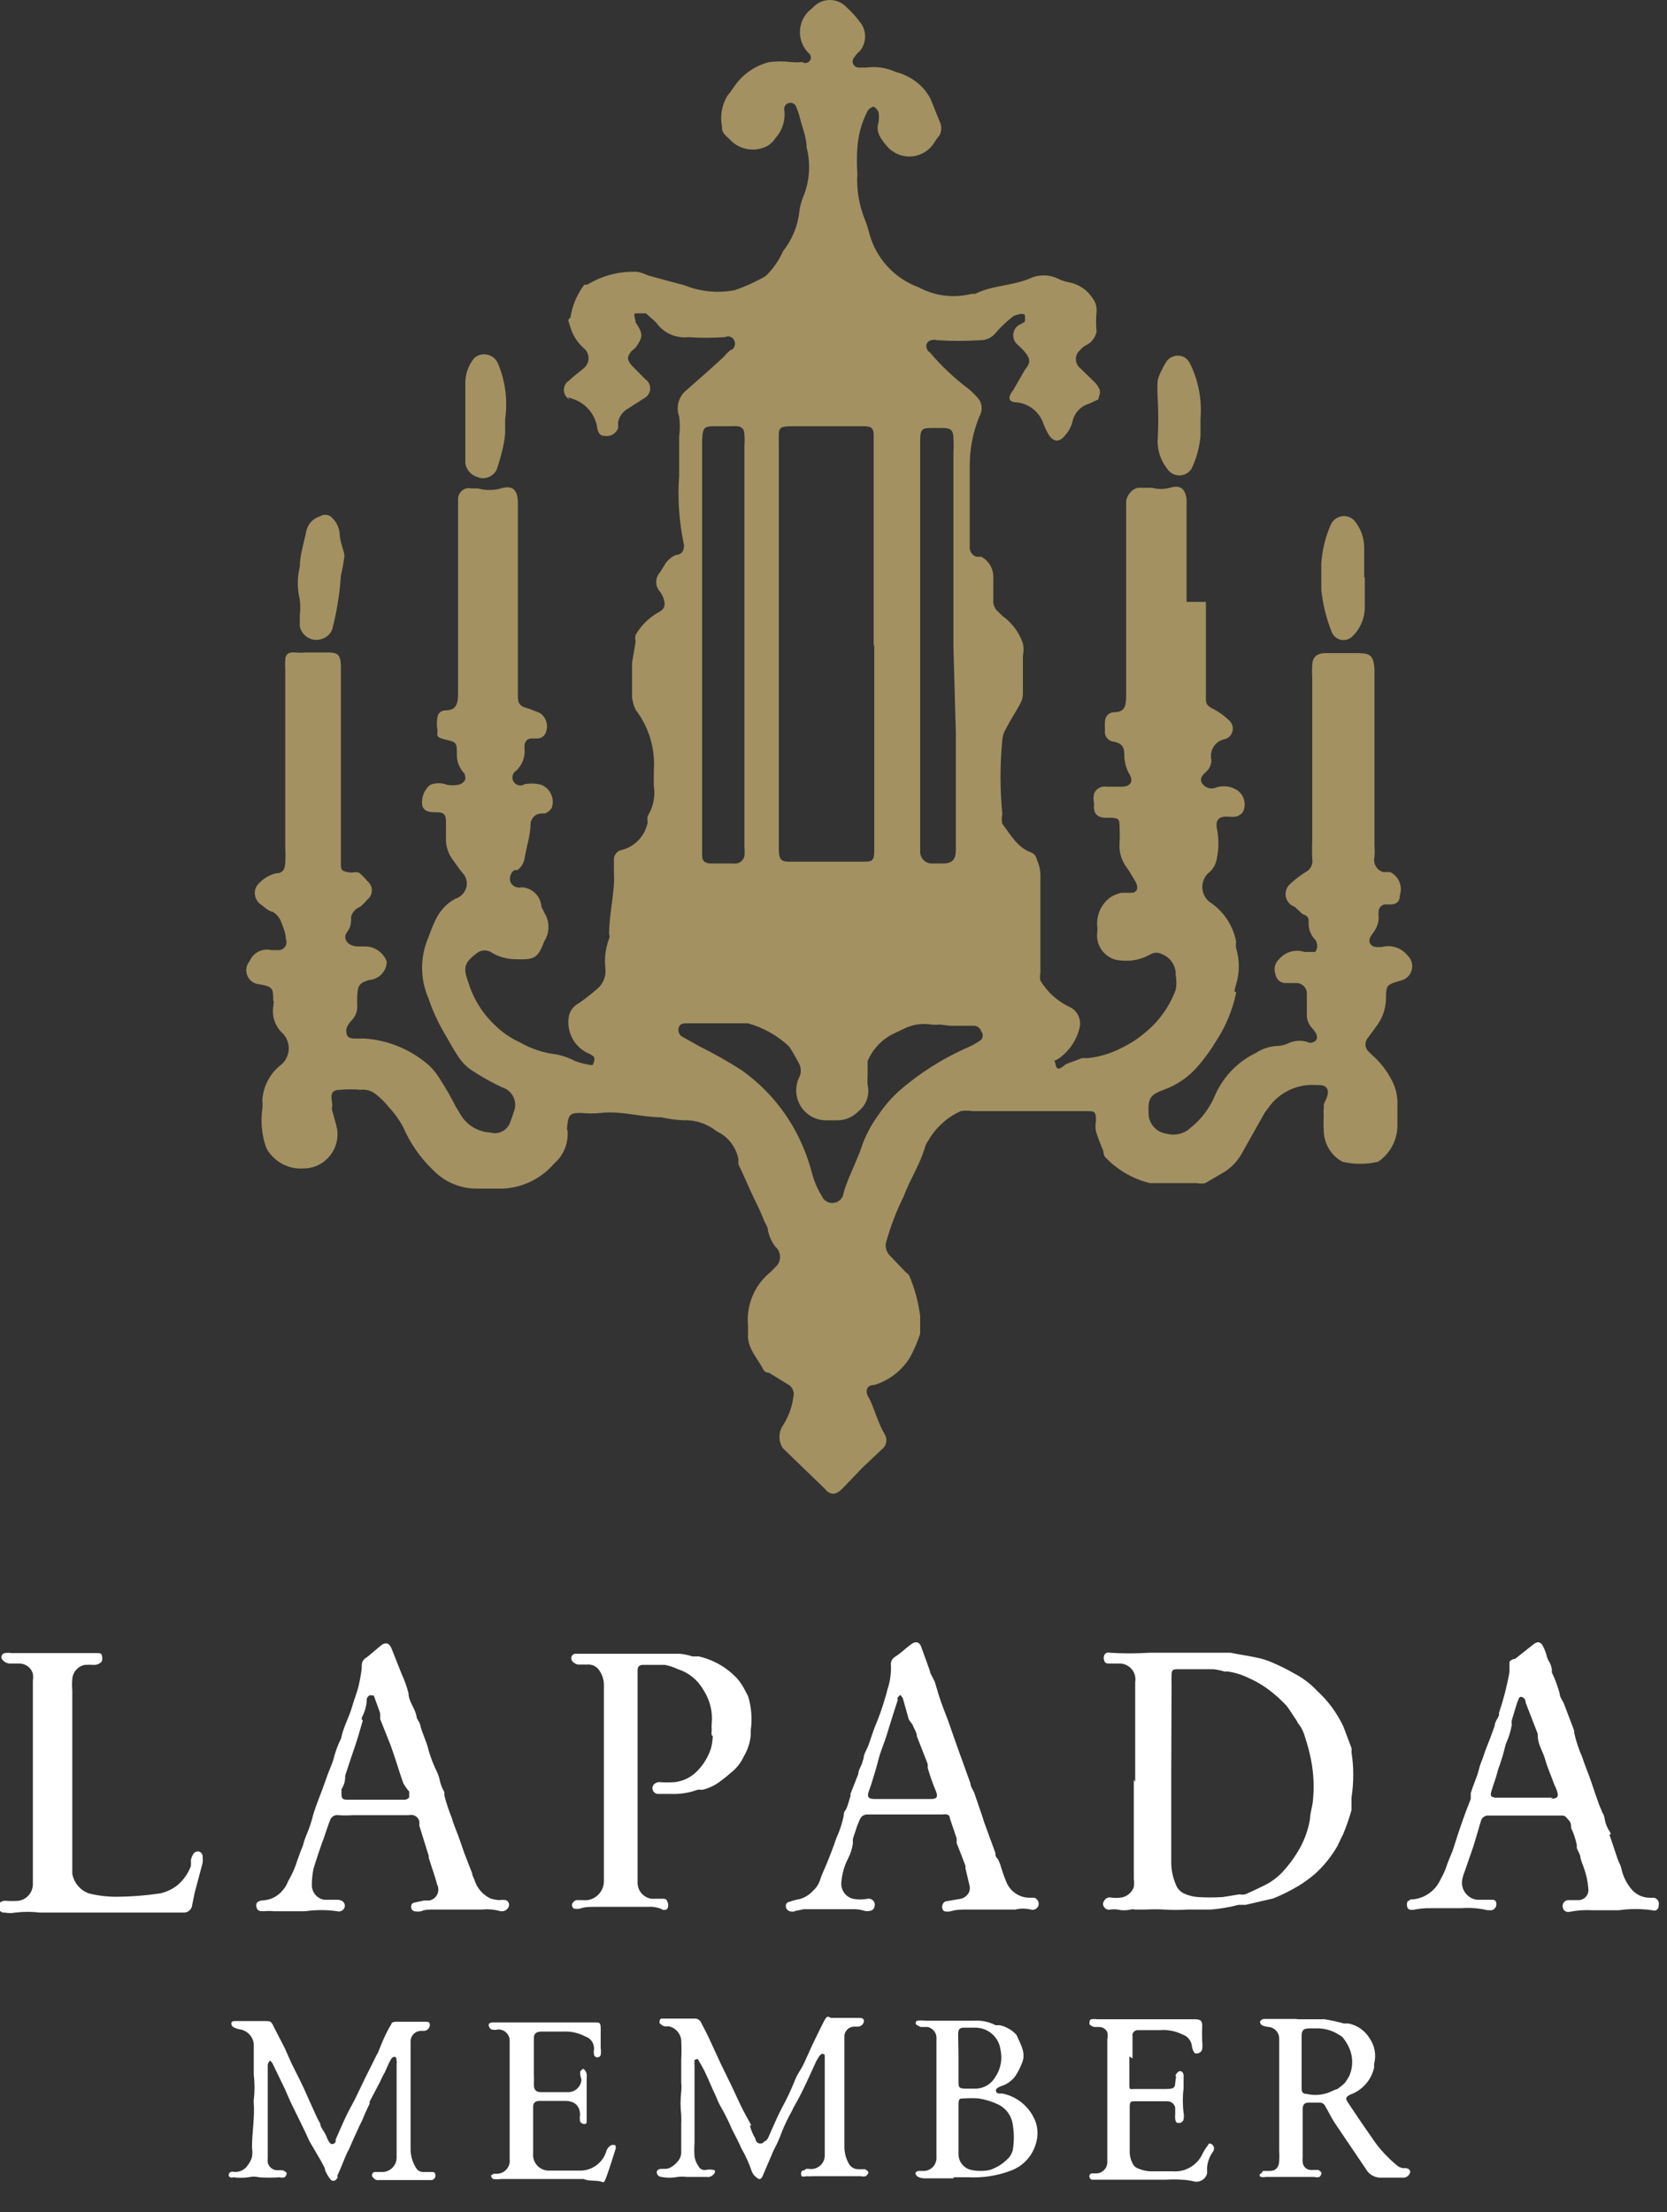 <?xml version="1.0" encoding="UTF-8" standalone="no"?><!DOCTYPE svg PUBLIC "-//W3C//DTD SVG 1.1//EN" "http://www.w3.org/Graphics/SVG/1.1/DTD/svg11.dtd"><svg width="100%" height="100%" viewBox="0 0 49 65" version="1.1" xmlns="http://www.w3.org/2000/svg" xmlns:xlink="http://www.w3.org/1999/xlink" xml:space="preserve" xmlns:serif="http://www.serif.com/" style="fill-rule:evenodd;clip-rule:evenodd;stroke-linejoin:round;stroke-miterlimit:2;"><rect x="0" y="0" width="49" height="65" fill="#333333" stroke="none"/><g><path d="M35.447,17.684l0,2.813c0,0.162 0,0.233 0.231,0.341c0.162,0.087 0.311,0.195 0.444,0.323c0.073,0.061 0.116,0.152 0.116,0.248c-0,0.14 -0.091,0.264 -0.223,0.307c-0.241,0.038 -0.421,0.249 -0.421,0.496c0,0.038 0.004,0.076 0.013,0.113c0.003,0.129 -0.048,0.253 -0.142,0.341c-0.094,0.087 -0.231,0.197 -0.124,0.358c0.096,0.137 0.278,0.183 0.426,0.108c0.204,-0.061 0.425,-0.028 0.604,0.089c0.206,0.143 0.275,0.422 0.159,0.646c-0.05,0.061 -0.118,0.105 -0.195,0.125c-0.094,0.01 -0.19,0.01 -0.284,0c-0.231,0 -0.32,0.108 -0.284,0.341c0.063,0.295 0.063,0.6 -0,0.896c-0.024,0.152 -0.099,0.291 -0.213,0.394c-0.135,0.105 -0.213,0.267 -0.213,0.439c-0,0.171 0.078,0.334 0.213,0.439c0.406,0.264 0.689,0.685 0.781,1.165c-0.01,0.065 -0.01,0.132 0,0.197c0.105,0.344 0.105,0.713 0,1.057c-0.105,0.345 0,0.162 0,0.251c-0.105,0.505 -0.304,0.985 -0.586,1.416c-0.157,0.259 -0.335,0.505 -0.533,0.735c-0.27,0.318 -0.619,0.56 -1.012,0.699c-0.39,0.143 -0.461,0.25 -0.444,0.681c-0.002,0.308 0.229,0.573 0.533,0.609c0.251,0.07 0.521,0.001 0.71,-0.179c0.287,-0.232 0.517,-0.526 0.675,-0.861c0.229,-0.581 0.666,-1.055 1.225,-1.326c0.205,-0.138 0.446,-0.213 0.693,-0.215c0.105,-0.01 0.207,-0.041 0.302,-0.089c0.193,-0.082 0.41,-0.082 0.603,-0c0.16,-0 0.249,-0.108 0.196,-0.251c-0.042,-0.08 -0.096,-0.153 -0.16,-0.215c-0.089,-0.111 -0.133,-0.252 -0.124,-0.395l-0,-0.573c-0,-0.006 0,-0.012 0,-0.018c0,-0.167 -0.136,-0.305 -0.302,-0.305l-0.338,0c-0.146,-0.007 -0.267,-0.121 -0.284,-0.268c-0.055,-0.152 -0.013,-0.323 0.107,-0.431c0.181,-0.218 0.477,-0.303 0.746,-0.215l0.319,0c0.077,-0.106 0.077,-0.251 0,-0.358c-0.132,-0.132 -0.203,-0.314 -0.195,-0.502c-0,-0.125 -0,-0.197 -0.178,-0.251l-0.231,-0.215c-0.16,-0.053 -0.269,-0.204 -0.269,-0.374c0,-0.119 0.054,-0.232 0.145,-0.307c0.137,-0.127 0.286,-0.241 0.444,-0.34c0.146,-0.071 0.227,-0.234 0.195,-0.394c-0.008,-0.174 -0.008,-0.347 0,-0.52l0,-4.821c-0.008,-0.107 -0.008,-0.215 0,-0.322c0,-0.269 0.142,-0.377 0.409,-0.377l0.817,0c0.426,0 0.586,0 0.603,0.502l0,5.161c0.009,0.108 0.009,0.215 0,0.323c-0.046,0.191 0.063,0.388 0.249,0.448l0.213,-0c0.251,0.121 0.374,0.415 0.284,0.681c0,0.233 -0.142,0.287 -0.391,0.269c-0.111,-0.011 -0.212,0.068 -0.23,0.179c-0.009,0.065 -0.009,0.132 -0,0.197c-0.002,0.155 -0.051,0.305 -0.142,0.43l-0.089,0.126c-0.107,0.179 -0,0.322 0.195,0.322l0.124,0c0.281,-0.078 0.583,0.021 0.764,0.251c0.085,0.081 0.133,0.194 0.133,0.312c0,0.206 -0.146,0.384 -0.346,0.423c-0.409,0.125 -0.426,0.125 -0.426,0.555c-0.01,0.287 -0.11,0.563 -0.284,0.789l-0.249,0.34c-0.093,0.108 -0.093,0.269 -0,0.377l0.106,0.107c0.25,0.215 0.455,0.476 0.604,0.771c0.105,0.198 0.16,0.42 0.16,0.645l0,0.699c-0.011,0.419 -0.223,0.807 -0.568,1.039c-0.345,0.081 -0.703,0.081 -1.048,0c-0.339,-0.184 -0.551,-0.543 -0.55,-0.932c-0.009,-0.143 -0.009,-0.287 -0,-0.43c-0.008,-0.065 -0.008,-0.131 -0,-0.197c0.007,-0.065 -0,-0.089 -0,-0.125c-0,-0.036 0.177,-0.287 0.106,-0.448c-0.071,-0.162 -0.266,-0.108 -0.408,-0.126c-0.529,-0.012 -1.029,0.244 -1.332,0.681l-0.106,0.144l-0.675,1.2c-0.124,0.221 -0.301,0.406 -0.515,0.538l-0.551,0.322c-0.082,0.017 -0.166,0.017 -0.248,0l-1.385,0c-0.511,-0.126 -0.974,-0.4 -1.332,-0.788c-0.018,-0.052 -0.03,-0.106 -0.035,-0.161c-0.082,-0.187 -0.153,-0.379 -0.214,-0.574c-0.018,-0.101 -0.018,-0.204 0,-0.304c0,-0.198 0,-0.287 -0.195,-0.287l-3.427,-0c-0.118,-0.019 -0.237,-0.019 -0.355,-0c-0.404,0.182 -0.74,0.49 -0.959,0.878c-0.04,0.054 -0.07,0.114 -0.089,0.179c-0.142,0.502 -0.444,0.95 -0.621,1.434c-0.222,0.447 -0.4,0.915 -0.533,1.398c-0.017,0.141 0.036,0.282 0.142,0.376l0.462,0.484c0.038,0.02 0.069,0.051 0.089,0.089c0.16,0.378 0.267,0.776 0.319,1.183l0,0.52c-0.079,0.242 -0.18,0.476 -0.302,0.699c-0.241,0.387 -0.613,0.674 -1.047,0.806c-0.231,0 -0.284,0.179 -0.16,0.377c0.124,0.197 0.266,0.752 0.479,1.093c0.075,0.149 0.029,0.333 -0.106,0.43l-0.551,0.52l-0.603,0.627c-0.178,0.179 -0.338,0.215 -0.515,-0l-1.225,-1.183c-0.143,-0.204 -0.143,-0.477 -0,-0.681c0.159,-0.249 0.262,-0.53 0.301,-0.824c0.043,-0.148 -0.024,-0.306 -0.159,-0.377l-0.551,-0.34c0,-0 -0.142,-0 -0.177,-0.108c-0.178,-0.34 -0.48,-0.627 -0.444,-1.057l-0,-0.215c-0.06,-0.604 0.188,-1.198 0.657,-1.577l0.142,-0.143c0.09,-0.075 0.142,-0.187 0.142,-0.305c0,-0.118 -0.052,-0.23 -0.142,-0.305c-0.103,-0.138 -0.176,-0.297 -0.213,-0.466c-0,-0.125 -0.089,-0.215 -0.125,-0.322c-0.035,-0.108 -0.195,-0.448 -0.302,-0.663c-0.106,-0.215 -0.284,-0.646 -0.443,-0.968l-0,-0.161c-0.075,-0.356 -0.312,-0.656 -0.64,-0.807c-0.276,-0.222 -0.623,-0.337 -0.976,-0.322c-0.221,-0.011 -0.441,-0.041 -0.657,-0.09c-0.604,-0 -1.172,-0.197 -1.776,-0.125c-0.189,0.017 -0.379,0.017 -0.568,-0c-0.267,-0 -0.373,-0 -0.409,0.34c-0.035,0.341 0,0.09 0,0.125c0.05,0.385 -0.097,0.771 -0.39,1.022c-0.381,0.444 -0.928,0.71 -1.51,0.735l-0.763,-0c-0.481,0.003 -0.942,-0.192 -1.279,-0.538c-0.377,-0.36 -0.679,-0.792 -0.887,-1.272c-0.116,-0.215 -0.259,-0.414 -0.427,-0.592c-0.098,-0.126 -0.212,-0.24 -0.337,-0.34c-0.134,-0.125 -0.316,-0.184 -0.497,-0.161c-0.195,-0.018 -0.391,-0.018 -0.586,-0c-0.231,-0 -0.284,0.107 -0.249,0.322c0.036,0.215 0,0.144 0,0.215c0,0.072 0.125,0.43 0.16,0.645c0.005,0.042 0.008,0.084 0.008,0.126c-0,0.55 -0.449,1.003 -0.994,1.003c-0.003,0 -0.006,0 -0.008,0c-0.375,0.026 -0.74,-0.134 -0.977,-0.43c-0.051,-0.058 -0.093,-0.125 -0.124,-0.197c-0.124,-0.362 -0.16,-0.749 -0.107,-1.129c0.009,-0.077 0.009,-0.155 0,-0.233c0.02,-0.417 0.222,-0.804 0.551,-1.057c0.143,-0.119 0.226,-0.297 0.226,-0.484c-0,-0.187 -0.083,-0.365 -0.226,-0.484c-0.185,-0.196 -0.27,-0.467 -0.231,-0.735c0.039,-0.267 -0,-0.125 -0,-0.179c-0,-0.358 -0,-0.412 -0.408,-0.484c-0.215,-0.013 -0.384,-0.194 -0.384,-0.411c-0,-0.099 0.035,-0.195 0.099,-0.27c0.106,-0.25 0.378,-0.388 0.64,-0.322l0.213,-0c0.126,-0 0.231,-0.105 0.231,-0.233c-0,-0.031 -0.006,-0.062 -0.018,-0.09c-0,-0.179 -0.089,-0.376 -0.16,-0.555c-0.052,-0.104 -0.132,-0.191 -0.231,-0.251c-0.106,-0 -0.248,-0.144 -0.373,-0.233c-0.124,-0.09 -0.266,-0.395 0,-0.628c0.132,-0.133 0.298,-0.226 0.48,-0.268c0.195,-0 0.266,-0.126 0.266,-0.341c0.009,-0.119 0.009,-0.239 0,-0.358l0,-5.305c-0.009,-0.083 -0.009,-0.167 0,-0.251c0,-0.197 0.107,-0.251 0.302,-0.233c0.1,0.01 0.201,0.01 0.302,0l0.586,0c0.284,0 0.426,0 0.444,0.359l-0,5.806c-0,0.233 -0,0.269 0.319,0.305c0.07,-0.018 0.143,-0.018 0.213,-0c0.092,0.074 0.175,0.158 0.249,0.251c0.082,0.064 0.13,0.163 0.13,0.268c0,0.105 -0.048,0.205 -0.13,0.269c-0.064,0.078 -0.136,0.15 -0.213,0.215c-0.129,0.047 -0.229,0.154 -0.266,0.287c-0,0.161 -0,0.305 -0.125,0.466c-0.124,0.161 0,0.412 0.338,0.412l0.23,0c0.272,0.013 0.511,0.19 0.604,0.448c-0.002,0.102 -0.033,0.202 -0.089,0.287c-0.096,0.145 -0.253,0.237 -0.426,0.251c-0.302,0.089 -0.337,0.161 -0.355,0.484l0,0.233c0.018,0.163 -0.033,0.326 -0.142,0.448c-0.079,0.074 -0.139,0.166 -0.178,0.268c0,0.162 0,0.269 0.214,0.287l0.337,0c0.695,0.051 1.356,0.328 1.882,0.789c0.132,0.127 0.245,0.272 0.338,0.43c0.177,0.269 0.319,0.537 0.461,0.806l0.142,0.233c0.186,0.298 0.505,0.486 0.853,0.502c0.045,0.014 0.092,0.021 0.139,0.021c0.218,0 0.409,-0.149 0.464,-0.361c0.035,-0.082 0.065,-0.166 0.089,-0.251c0.03,-0.069 0.046,-0.144 0.046,-0.219c0,-0.238 -0.157,-0.449 -0.383,-0.516c-0.302,-0.14 -0.592,-0.302 -0.87,-0.484c-0.172,-0.11 -0.317,-0.257 -0.427,-0.43c-0.159,-0.233 -0.284,-0.484 -0.426,-0.717c-0.179,-0.313 -0.328,-0.643 -0.444,-0.986c-0.249,-0.57 -0.249,-1.221 0,-1.792c0.061,-0.177 0.132,-0.351 0.213,-0.519c0.121,-0.259 0.32,-0.473 0.569,-0.61c0.168,-0.048 0.298,-0.186 0.337,-0.358c0.031,-0.15 -0.016,-0.305 -0.124,-0.412c-0.107,-0.126 -0.196,-0.269 -0.302,-0.412c-0.111,-0.158 -0.173,-0.345 -0.178,-0.538l0,-0.574c0,-0.197 -0.088,-0.25 -0.266,-0.25c-0.178,-0 -0.355,-0 -0.426,-0.18c-0.045,-0.235 0.044,-0.478 0.231,-0.627c0.16,-0.062 0.337,-0.062 0.497,0c0.106,0.018 0.214,0.018 0.319,0c0.08,-0.012 0.151,-0.057 0.196,-0.125c0.044,-0.068 -0,-0.162 -0,-0.197c-0.156,-0.156 -0.24,-0.371 -0.231,-0.592c-0,-0.304 -0,-0.34 -0.32,-0.412c-0.319,-0.072 -0.248,-0.125 -0.248,-0.269c-0.026,-0.136 -0.026,-0.276 -0,-0.412c0.023,-0.101 0.11,-0.174 0.213,-0.179c0.319,-0 0.39,-0.162 0.39,-0.484l0,-5.699c-0,-0.009 -0.001,-0.017 -0.001,-0.026c0,-0.177 0.145,-0.323 0.32,-0.323c0.024,0 0.048,0.003 0.072,0.009l0.195,-0c0.221,0.062 0.455,0.062 0.675,-0c0.302,-0.09 0.48,-0 0.497,0.376l0,5.663c0,0.233 0,0.358 0.32,0.43l0.32,0.125c0.178,0.113 0.259,0.336 0.195,0.538c-0.024,0.12 -0.127,0.209 -0.249,0.215l-0.177,0c-0.16,0 -0.231,0.126 -0.213,0.287c0.028,0.248 -0.064,0.496 -0.249,0.663c-0.067,0.043 -0.107,0.117 -0.107,0.197c-0,0.128 0.104,0.234 0.231,0.234c0.044,-0 0.088,-0.013 0.125,-0.037c0.165,-0.032 0.335,-0.025 0.497,0.018c0.264,0.108 0.398,0.411 0.302,0.681c-0.048,0.073 -0.116,0.129 -0.196,0.161l-0.106,0c-0.169,0 -0.31,0.135 -0.32,0.305c0,0.341 -0.124,0.681 -0.177,1.022c-0.025,0.137 -0.101,0.259 -0.213,0.34c-0.03,-0.006 -0.06,-0.006 -0.089,0c-0.112,0.081 -0.156,0.229 -0.107,0.358c0.061,0.116 0.194,0.176 0.32,0.144c0.311,0.009 0.568,0.259 0.586,0.573l0.089,0.18c0.157,0.251 0.157,0.573 -0,0.824c-0.196,0.502 -0.284,0.555 -0.817,0.537c-0.248,0.003 -0.493,-0.059 -0.71,-0.179c-0.135,-0.107 -0.327,-0.107 -0.462,0c-0.373,0.287 -0.408,0.412 -0.249,0.86c0.148,0.48 0.417,0.913 0.782,1.255c0.211,0.209 0.458,0.379 0.728,0.502c0.332,0.193 0.701,0.315 1.083,0.358c0.192,0.039 0.377,0.105 0.55,0.197c0.133,0.047 0.27,0.083 0.409,0.108c0.138,0.025 0.106,-0 0.142,-0.09c0.015,-0.046 0.015,-0.097 -0,-0.143c-0.053,-0.046 -0.113,-0.083 -0.178,-0.108c-0.393,-0.183 -0.624,-0.606 -0.568,-1.039c0.022,-0.185 0.136,-0.347 0.302,-0.43c0.191,-0.134 0.375,-0.277 0.55,-0.43c0.164,-0.143 0.25,-0.357 0.231,-0.574c-0.036,-0.303 0,-0.61 0.107,-0.896c0.019,-0.039 0.019,-0.086 -0,-0.125c-0,-0.627 0.177,-1.255 0.142,-1.792l-0,-0.43c0.011,-0.121 0.097,-0.222 0.213,-0.251c0.399,-0.093 0.707,-0.418 0.781,-0.825c-0.016,-0.058 -0.016,-0.12 0,-0.179c0.166,-0.267 0.229,-0.585 0.178,-0.896l-0,-0.43c0.049,-0.643 -0.141,-1.282 -0.533,-1.792c-0.054,-0.113 -0.09,-0.234 -0.107,-0.359l0,-1.021l0.107,-0.627c-0.017,-0.065 -0.017,-0.133 -0,-0.197c0.162,-0.279 0.395,-0.508 0.675,-0.663c0.177,-0.09 0.213,-0.216 0.142,-0.413c-0.025,-0.071 -0.061,-0.137 -0.107,-0.197c-0.141,-0.156 -0.141,-0.399 0,-0.555l0.124,-0.197c0.077,-0.147 0.203,-0.261 0.356,-0.323c0.195,-0 0.266,-0.197 0.213,-0.376c-0.13,-0.643 -0.172,-1.3 -0.125,-1.954l0,-1.147c0.027,-0.196 0.027,-0.395 0,-0.591c-0.101,-0.276 -0.015,-0.588 0.213,-0.771l0.551,-0.484l0.515,-0.465c0.072,-0.083 0.149,-0.16 0.231,-0.233c0.088,-0 0.177,-0.162 0.106,-0.287c-0.032,-0.068 -0.101,-0.112 -0.176,-0.112c-0.031,-0 -0.062,0.008 -0.09,0.022c-0.361,0.026 -0.723,0.026 -1.083,0c-0.337,0.038 -0.67,-0.097 -0.888,-0.358c-0.056,-0.075 -0.122,-0.141 -0.195,-0.197l-0.16,-0.144l-0.302,0c-0.089,0 -0,0.18 -0,0.269c0.231,0.341 0.213,0.43 -0,0.735l-0.124,0.107c-0.142,0.18 -0.125,0.251 -0,0.413l0.408,0.412c0.089,0.059 0.143,0.161 0.143,0.269c-0,0.108 -0.054,0.209 -0.143,0.268l-0.533,0.341c-0.137,0.082 -0.234,0.219 -0.266,0.376l-0,0.179c-0.057,0.162 -0.223,0.261 -0.391,0.233c-0.177,0 -0.213,-0.143 -0.231,-0.286c-0.072,-0.364 -0.328,-0.664 -0.674,-0.789c-0.346,-0.125 -0.089,0 -0.142,0c-0.098,-0.058 -0.157,-0.164 -0.157,-0.278c-0,-0.114 0.059,-0.219 0.157,-0.277c0.124,-0.126 0.284,-0.233 0.426,-0.359c0.09,-0.071 0.142,-0.18 0.142,-0.296c0,-0.115 -0.052,-0.224 -0.142,-0.295c-0.184,-0.163 -0.319,-0.374 -0.391,-0.61c-0.071,-0.235 -0.089,-0.215 0,-0.286c0.053,-0.352 0.194,-0.685 0.409,-0.968l0.088,0c0.448,-0.275 0.969,-0.406 1.492,-0.376c0.103,0.027 0.204,0.063 0.302,0.107l0.657,0.179l0.408,0.108c0.468,0.189 0.979,0.239 1.474,0.143c0.314,-0.108 0.617,-0.246 0.906,-0.412c0.218,-0.208 0.393,-0.458 0.515,-0.735c0.266,-0.334 0.432,-0.738 0.479,-1.164c0.016,-0.142 0.052,-0.281 0.107,-0.413c0.194,-0.464 0.232,-0.981 0.106,-1.469c0,-0.287 -0.124,-0.574 -0.195,-0.86c-0.028,-0.11 -0.063,-0.218 -0.107,-0.323c-0.026,-0.092 -0.121,-0.148 -0.213,-0.125c-0.091,0.018 -0.153,0.104 -0.142,0.197c0.011,0.092 0,-0 0,-0c0.042,0.307 -0.056,0.617 -0.266,0.842c-0.068,0.111 -0.167,0.198 -0.284,0.251c-0.334,0.149 -0.725,0.086 -0.995,-0.161c-0.106,-0.126 -0.302,-0.215 -0.284,-0.43c-0.064,-0.314 -0.007,-0.642 0.16,-0.914c0.124,-0.144 0.213,-0.305 0.337,-0.448c0.237,-0.265 0.546,-0.452 0.888,-0.538c0.212,-0.027 0.427,-0.027 0.639,-0c0.113,0.009 0.225,0.009 0.338,-0c0.026,0.018 0.057,0.027 0.089,0.027c0.087,0 0.16,-0.073 0.16,-0.162c-0,-0.053 -0.027,-0.104 -0.072,-0.134c-0.16,-0.161 -0.25,-0.381 -0.25,-0.609c-0,-0.229 0.09,-0.448 0.25,-0.61l0.142,-0.125c0.128,-0.135 0.304,-0.211 0.489,-0.211c0.184,-0 0.361,0.076 0.488,0.211c0.144,0.13 0.275,0.274 0.391,0.43c0.208,0.247 0.208,0.614 -0,0.86c-0.063,0.051 -0.117,0.112 -0.16,0.18c-0.033,0.033 -0.051,0.078 -0.051,0.125c0,0.097 0.079,0.178 0.175,0.179l0.231,0c0.29,-0.04 0.586,0.003 0.852,0.126c0.322,0.08 0.612,0.254 0.835,0.501c0.075,0.089 0.14,0.185 0.195,0.287l0.267,0.663c0.069,0.129 0.069,0.284 -0,0.412c-0.054,0.062 -0.101,0.128 -0.143,0.198c-0.157,0.264 -0.44,0.427 -0.746,0.427c-0.252,-0 -0.491,-0.111 -0.656,-0.302c-0.178,-0.215 -0.338,-0.412 -0.249,-0.699c0.018,-0.101 0.018,-0.204 0,-0.305c-0.028,-0.068 -0.078,-0.125 -0.142,-0.161c-0.072,0.018 -0.136,0.063 -0.178,0.126c-0.172,0.333 -0.274,0.699 -0.301,1.075c-0.018,0.256 -0.018,0.514 -0,0.77c-0.028,0.453 0.045,0.906 0.213,1.327c0.049,0.122 0.091,0.248 0.124,0.376c0.185,0.754 0.732,1.367 1.456,1.631c0.478,0.261 1.036,0.331 1.563,0.197l0.106,-0c0.497,-0.251 1.083,-0.233 1.598,-0.448c0.264,-0.126 0.571,-0.126 0.835,-0c0.1,0.051 0.208,0.088 0.319,0.107c0.294,0.054 0.552,0.23 0.711,0.484c0.079,0.108 0.117,0.242 0.106,0.377c-0.018,0.196 -0.018,0.394 0,0.591c-0.038,0.185 -0.164,0.339 -0.337,0.412c-0.055,0.032 -0.104,0.075 -0.142,0.126c-0.082,0.064 -0.13,0.163 -0.13,0.268c-0,0.105 0.048,0.205 0.13,0.269l0.39,0.377c0.057,0.051 0.105,0.111 0.142,0.179c0.107,0.161 0,0.269 0,0.358l-0.266,0.126c-0.253,0.069 -0.446,0.278 -0.497,0.537c-0.041,0.155 -0.121,0.297 -0.231,0.412c-0.16,0.198 -0.319,0.162 -0.444,0c-0.07,-0.113 -0.129,-0.233 -0.177,-0.358c-0.114,-0.339 -0.412,-0.584 -0.764,-0.627c-0.266,-0 -0.302,-0.144 -0.124,-0.359l0.337,-0.591c0.178,-0.215 0.178,-0.323 0,-0.538c-0.06,-0.07 -0.126,-0.136 -0.195,-0.197c-0.089,-0.067 -0.142,-0.174 -0.142,-0.287c-0,-0.112 0.053,-0.219 0.142,-0.286l0.195,-0.108c0.016,-0.071 0.016,-0.144 0,-0.215c-0.062,-0.027 -0.133,-0.027 -0.195,0c-0.081,0.01 -0.157,0.048 -0.213,0.108c-0.161,0.129 -0.31,0.273 -0.444,0.43c-0.112,0.141 -0.283,0.22 -0.462,0.215c-0.42,0.027 -0.841,0.027 -1.261,-0c-0.057,-0.018 -0.119,-0.018 -0.177,-0c-0.082,0.017 -0.141,0.091 -0.141,0.175c0,0.026 0.006,0.052 0.017,0.076c0.014,0.046 0.046,0.085 0.088,0.107c0.333,0.393 0.709,0.748 1.119,1.058c0.125,0.099 0.239,0.214 0.337,0.34c0.09,0.148 0.09,0.335 0,0.484c-0.186,0.455 -0.282,0.942 -0.284,1.434l0,2.383c-0.015,0.135 0.068,0.263 0.196,0.305l0.142,-0c0.23,0.119 0.37,0.366 0.355,0.627l-0,0.627c-0.017,0.145 0.044,0.289 0.16,0.377l0.106,0.107c0.281,0.198 0.492,0.48 0.604,0.806c0.026,0.119 0.026,0.241 -0,0.359l-0,1.129c-0.002,0.108 -0.033,0.213 -0.089,0.305c-0.124,0.233 -0.284,0.466 -0.408,0.716c-0.062,0.097 -0.098,0.208 -0.107,0.323c-0.071,0.727 -0.071,1.459 0,2.186c-0.024,0.094 -0.024,0.193 0,0.287c0.249,0.323 0.444,0.699 0.853,0.842c0.082,0.035 0.142,0.109 0.159,0.197c0.063,0.136 0.099,0.282 0.107,0.431l-0,2.921c-0.018,0.07 -0.018,0.144 -0,0.215c0.21,0.347 0.519,0.622 0.888,0.788c0.209,0.114 0.318,0.357 0.266,0.592c-0.081,0.341 -0.275,0.645 -0.55,0.86c-0.276,0.215 -0.196,-0 -0.16,0.215c0.035,0.215 0.16,0.125 0.302,-0l0.479,-0.179l0.178,-0c0.347,-0.038 0.684,-0.142 0.994,-0.305c0.263,-0.127 0.508,-0.29 0.728,-0.484c0.384,-0.325 0.678,-0.745 0.852,-1.218c0.027,-0.143 0.027,-0.288 0,-0.431c0.012,-0.265 -0.146,-0.51 -0.39,-0.609c-0.11,-0.064 -0.246,-0.064 -0.355,0c-0.259,0.148 -0.557,0.211 -0.853,0.179c-0.394,-0.007 -0.714,-0.337 -0.714,-0.734c0,-0.024 0.002,-0.048 0.004,-0.072c0.009,-0.072 0.009,-0.144 -0,-0.215c-0.022,-0.321 0.119,-0.631 0.373,-0.825c0.102,-0.069 0.217,-0.117 0.337,-0.143l0.284,0c0.196,0 0.231,-0.161 0.125,-0.34c-0.107,-0.18 -0.178,-0.305 -0.284,-0.448c-0.131,-0.195 -0.194,-0.429 -0.178,-0.663c0.009,-0.162 0.009,-0.323 -0,-0.484c-0,-0.197 -0,-0.269 -0.266,-0.269l-0.125,-0c-0.284,-0 -0.39,-0.144 -0.355,-0.412c-0.025,-0.1 -0.025,-0.205 0,-0.305c0.063,-0.145 0.219,-0.227 0.373,-0.197l0.444,-0c0.249,-0 0.355,-0.161 0.213,-0.376c-0.082,-0.149 -0.13,-0.314 -0.142,-0.484c0,-0.233 0,-0.412 -0.337,-0.466c-0.136,-0.024 -0.237,-0.144 -0.237,-0.283c-0,-0.019 0.002,-0.039 0.006,-0.058c-0.009,-0.089 -0.009,-0.179 -0,-0.269c0.008,-0.134 0.115,-0.242 0.248,-0.25c0.32,-0 0.373,-0.162 0.373,-0.484l0,-5.717c0,-0.108 0.16,-0.43 0.444,-0.394l0.32,-0c0.169,0.044 0.346,0.044 0.515,-0c0.284,-0.09 0.461,-0 0.497,0.34l-0,3.011l0.568,-0Zm-9.766,1.308l0,-6.201c0,-0.233 -0.089,-0.268 -0.32,-0.268l-1.9,-0c-0.639,-0 -0.568,-0 -0.568,0.555l0,11.882c0,0.34 0.107,0.358 0.355,0.358l2.096,0c0.284,0 0.355,0 0.355,-0.34l-0,-6.058l-0.018,0.072Zm-5.043,-6.057l0,12.204c0,0.179 0.107,0.233 0.284,0.233l0.639,-0c0.145,0.023 0.285,-0.071 0.32,-0.215c0.009,-0.09 0.009,-0.18 0,-0.269l0,-11.81c0.009,-0.101 0.009,-0.203 0,-0.304c0,-0.216 -0.124,-0.269 -0.355,-0.251l-0.444,-0c-0.373,-0 -0.426,-0 -0.444,0.412Zm7.387,6.057l-0,-5.699c0.009,-0.137 0.009,-0.275 -0,-0.412c-0,-0.251 -0.089,-0.305 -0.32,-0.305l-0.284,0c-0.284,0 -0.373,0 -0.373,0.359l0,12.079c-0,0.005 -0,0.011 -0,0.017c-0,0.187 0.152,0.341 0.337,0.341l0.32,-0c0.302,-0 0.391,-0.126 0.391,-0.412l-0,-3.423l-0.071,-2.545Zm-0.391,11.111c-0.088,0.009 -0.178,0.009 -0.266,0c-0.273,-0.044 -0.553,-0 -0.799,0.125l-0.266,0.126c-0.36,0.163 -0.646,0.458 -0.8,0.824l0,0.412c-0.008,0.096 -0.008,0.192 0,0.287c0.069,0.287 -0.035,0.589 -0.266,0.771c-0.17,0.181 -0.41,0.28 -0.657,0.269l-0.306,-0c-0.478,-0 -0.871,-0.397 -0.871,-0.879c0,-0.123 0.026,-0.245 0.076,-0.358c0.079,-0.138 0.079,-0.31 0,-0.448c-0.089,-0.161 -0.177,-0.323 -0.284,-0.484c-0.342,-0.321 -0.757,-0.555 -1.207,-0.681l-1.776,0c-0.124,0 -0.231,0 -0.266,0.144c-0.026,0.112 0.035,0.227 0.142,0.268l0.479,0.269c0.414,0.206 0.817,0.433 1.208,0.681c0.714,0.499 1.294,1.171 1.686,1.954c0.173,0.349 0.31,0.715 0.409,1.093c0.061,0.234 0.157,0.457 0.284,0.663c0.053,0.126 0.175,0.208 0.311,0.208c0.135,-0 0.258,-0.082 0.31,-0.208c0.031,-0.135 0.073,-0.267 0.125,-0.394c0.142,-0.377 0.337,-0.753 0.461,-1.147c0.116,-0.301 0.271,-0.584 0.462,-0.843c0.172,-0.257 0.375,-0.491 0.604,-0.699c0.611,-0.533 1.3,-0.968 2.042,-1.29c0.131,-0.058 0.256,-0.13 0.373,-0.215c0.059,-0.073 0.059,-0.178 -0,-0.251c-0.032,-0.1 -0.127,-0.166 -0.231,-0.161l-0.693,-0l-0.284,-0.036Z" style="fill:#a39161;fill-rule:nonzero;"/><path d="M10.02,16.913c-0.032,0.502 -0.11,1 -0.231,1.488c-0.029,0.181 -0.162,0.329 -0.338,0.376c-0.049,0.016 -0.1,0.024 -0.152,0.024c-0.235,0 -0.439,-0.168 -0.487,-0.4l0,-0.323c0.019,-0.155 0.019,-0.311 0,-0.466c-0.079,-0.311 -0.079,-0.638 0,-0.95c0,-0.358 0.125,-0.716 0.196,-1.075c0.048,-0.197 0.197,-0.354 0.39,-0.412c0.096,-0.066 0.224,-0.066 0.32,-0c0.152,0.124 0.248,0.305 0.266,0.502c0,0.215 0.107,0.43 0.142,0.645c-0.024,0.199 -0.059,0.396 -0.106,0.591Z" style="fill:#a39161;fill-rule:nonzero;"/><path d="M40.117,16.967l0,0.86c0.003,0.324 -0.125,0.635 -0.355,0.86c-0.07,0.076 -0.169,0.12 -0.272,0.12c-0.155,-0 -0.295,-0.098 -0.349,-0.245c-0.155,-0.391 -0.256,-0.801 -0.302,-1.219l-0,-0.788c0.025,-0.383 0.115,-0.759 0.266,-1.111c0.062,-0.168 0.222,-0.28 0.399,-0.28c0.109,0 0.214,0.043 0.294,0.118c0.189,0.219 0.296,0.499 0.301,0.789l0,0.896l0.018,0Z" style="fill:#a39161;fill-rule:nonzero;"/><path d="M35.287,12.308l0,0.501c-0.028,0.337 -0.118,0.665 -0.266,0.968c-0.079,0.12 -0.212,0.192 -0.355,0.192c-0.143,0 -0.276,-0.072 -0.355,-0.192c-0.186,-0.234 -0.286,-0.525 -0.284,-0.824c0.026,-0.43 0.026,-0.861 -0,-1.291c-0.009,-0.161 -0.009,-0.322 -0,-0.483c0.032,-0.12 0.079,-0.234 0.142,-0.341c0.028,-0.069 0.064,-0.135 0.106,-0.197c0.075,-0.12 0.206,-0.192 0.346,-0.192c0.079,-0 0.156,0.023 0.222,0.067c0.061,0.047 0.11,0.108 0.143,0.179c0.244,0.5 0.348,1.057 0.301,1.613Z" style="fill:#a39161;fill-rule:nonzero;"/><path d="M14.849,12.308l0,0.43c-0.018,0.194 -0.053,0.386 -0.106,0.573c-0.039,0.164 -0.087,0.325 -0.142,0.484c-0.104,0.22 -0.367,0.317 -0.586,0.215c-0.176,-0.057 -0.307,-0.21 -0.337,-0.394l-0,-2.312c-0.011,-0.287 0.084,-0.568 0.266,-0.788c0.08,-0.069 0.181,-0.106 0.286,-0.106c0.176,-0 0.336,0.105 0.406,0.267c0.218,0.513 0.292,1.078 0.213,1.631Z" style="fill:#a39161;fill-rule:nonzero;"/></g><g><path d="M33.368,52.354l-0,-2.931c0.005,-0.027 0.007,-0.053 0.007,-0.08c-0,-0.254 -0.208,-0.463 -0.463,-0.465l-0.297,-0c-0.069,-0 -0.138,-0 -0.158,-0.089c-0.019,-0.048 -0.019,-0.101 -0,-0.149c0.023,-0.064 0.093,-0.099 0.158,-0.079c0.393,0.025 0.786,0.025 1.179,0l2.376,0c0.288,0.059 0.585,0.099 0.882,0.168c0.157,0.042 0.309,0.098 0.455,0.169c0.18,0.079 0.355,0.168 0.525,0.267c0.256,0.131 0.487,0.305 0.683,0.515c0.324,0.296 0.586,0.653 0.773,1.05l0.238,0.633c0.004,0.04 0.004,0.08 -0,0.119c0.069,0.443 0.069,0.894 -0,1.337l-0,0.367c-0.068,0.242 -0.151,0.48 -0.248,0.713c-0.059,0.109 -0.109,0.227 -0.168,0.346c-0.175,0.303 -0.396,0.577 -0.654,0.812c-0.15,0.127 -0.309,0.243 -0.475,0.347c-0.241,0.145 -0.493,0.271 -0.753,0.376l-0.812,0.188l-0.208,0c-0.266,0.07 -0.538,0.117 -0.812,0.139l-0.693,-0c-0.228,0.015 -0.456,0.015 -0.683,-0c-0.178,-0.01 -0.357,-0.01 -0.535,-0l-0.317,-0c-0.046,-0.01 -0.093,-0.01 -0.139,-0c-0.123,0.03 -0.252,0.03 -0.376,-0c-0.072,-0.01 -0.146,-0.01 -0.218,-0c-0.068,0.016 -0.139,-0.012 -0.178,-0.069c-0.045,-0.055 -0.045,-0.134 -0,-0.189c0.031,-0.063 0.098,-0.102 0.168,-0.099c0.118,0.02 0.239,0.02 0.357,0c0.161,-0.035 0.292,-0.151 0.346,-0.307c0.01,-0.079 0.01,-0.158 0,-0.237l0,-2.912l0.04,0.06Zm1.06,-0.347l-0,2.694c-0.003,0.224 0.041,0.447 0.128,0.653c0.039,0.121 0.125,0.22 0.238,0.278c0.131,0.06 0.272,0.097 0.416,0.108c0.244,0.015 0.489,0.015 0.733,0l0.485,-0.079c0.056,0.01 0.113,0.01 0.168,0c0.198,-0.079 0.386,-0.178 0.575,-0.267c0.196,-0.097 0.374,-0.228 0.524,-0.386c0.164,-0.177 0.31,-0.369 0.436,-0.575c0.19,-0.302 0.318,-0.638 0.376,-0.99c0,-0.158 0.06,-0.327 0.08,-0.485c0.048,-0.416 0.031,-0.837 -0.05,-1.248c-0.045,-0.228 -0.105,-0.453 -0.178,-0.673c-0.038,-0.145 -0.105,-0.28 -0.198,-0.396c-0.019,-0.029 -0.035,-0.059 -0.05,-0.09c-0.099,-0.138 -0.188,-0.297 -0.297,-0.435c-0.111,-0.12 -0.23,-0.232 -0.356,-0.337c-0.227,-0.194 -0.48,-0.354 -0.753,-0.475c-0.187,-0.092 -0.388,-0.156 -0.594,-0.188c-0.036,-0.006 -0.073,-0.006 -0.109,-0c-0.11,-0.034 -0.222,-0.057 -0.337,-0.07l-1.029,0c-0.149,0 -0.199,0 -0.199,0.179c-0.004,0.095 -0.004,0.191 0,0.287l-0.009,2.495Z" style="fill:#fff;fill-rule:nonzero;"/><path d="M42.974,55.265c-0.017,0.171 0.054,0.339 0.188,0.446c0.08,0.068 0.182,0.107 0.287,0.109l0.436,-0c0.069,-0 0.109,0.069 0.099,0.148c-0.007,0.077 -0.063,0.142 -0.139,0.159l-0.119,-0c-0.249,-0.06 -0.507,-0.08 -0.762,-0.06l-0.921,0c-0.17,-0.003 -0.339,0.014 -0.505,0.05c-0.07,-0 -0.139,-0 -0.169,-0.07c-0.019,-0.054 -0.019,-0.114 0,-0.168c0.02,-0.054 0.05,0 0.08,-0.069l0.059,-0c0.363,-0.027 0.684,-0.252 0.832,-0.584c0.071,-0.123 0.131,-0.253 0.178,-0.387c0.06,-0.198 0.159,-0.376 0.218,-0.574c0.148,-0.475 0.307,-0.941 0.495,-1.406l0,-0.169c0.069,-0.237 0.178,-0.455 0.238,-0.693c0.059,-0.237 0.099,-0.267 0.138,-0.406c0.04,-0.138 0.159,-0.416 0.238,-0.634l0.089,-0.247c0,-0.109 0.089,-0.208 0.129,-0.317l-0,-0.069c0.132,-0.391 0.235,-0.792 0.307,-1.199l-0,-0.297c0.039,-0.054 0.101,-0.086 0.168,-0.089l0.525,-0.416c0.129,-0.099 0.188,-0.089 0.267,0c0.05,0.088 0.09,0.181 0.119,0.278c0.014,0.061 0.034,0.12 0.06,0.178c0.059,0.085 0.096,0.184 0.109,0.287c-0.006,0.026 -0.006,0.053 -0,0.079c0.094,0.197 0.171,0.403 0.227,0.614c0,0.109 0.09,0.208 0.129,0.307l0.297,0.783l0,0.059c0.055,0.248 0.135,0.49 0.238,0.723c0.079,0.247 0.188,0.495 0.267,0.733c0.079,0.237 0.139,0.406 0.208,0.604c0.07,0.198 0.079,0.178 0.109,0.277c0.033,0.048 0.057,0.102 0.069,0.158c0.019,0.145 0.07,0.284 0.149,0.406c0.079,0.123 -0,0.07 -0,0.109c0.069,0.189 0.129,0.387 0.198,0.585c0.022,0.074 0.049,0.146 0.079,0.217c0.032,0.056 0.055,0.116 0.07,0.179c0.045,0.214 0.14,0.414 0.277,0.584c0.134,0.176 0.343,0.279 0.564,0.277l0.119,0c0.083,0.017 0.144,0.09 0.144,0.175c0,0.015 -0.002,0.029 -0.005,0.043c-0,0.119 -0.079,0.188 -0.188,0.149c-0.329,-0.047 -0.662,-0.047 -0.991,-0l-0.762,-0c-0.232,-0.014 -0.465,0.003 -0.693,0.049c-0.01,0.002 -0.02,0.003 -0.03,0.003c-0.084,0 -0.155,-0.067 -0.158,-0.151c-0.002,-0.01 -0.003,-0.02 -0.003,-0.03c-0,-0.092 0.076,-0.168 0.168,-0.168c0.001,-0 0.002,-0 0.003,-0l0.317,-0c0.153,-0.014 0.271,-0.143 0.271,-0.296c0,-0.017 -0.001,-0.034 -0.004,-0.051c-0.017,-0.213 -0.063,-0.423 -0.139,-0.624c-0.034,-0.084 -0.063,-0.17 -0.089,-0.257c0,-0.099 -0.069,-0.198 -0.109,-0.297c-0.004,-0.03 -0.004,-0.06 0,-0.09c-0.035,-0.174 -0.091,-0.344 -0.168,-0.505c0,-0.079 0,-0.158 -0.069,-0.227c-0.07,-0.07 -0.089,-0.139 -0.198,-0.139l-2.159,0c-0.107,-0.008 -0.204,0.064 -0.228,0.168c-0.079,0.258 -0.148,0.515 -0.228,0.763l-0.247,0.713c-0.036,0.089 -0.063,0.182 -0.079,0.277Zm2.614,-2.416c0.188,-0 0.238,-0.05 0.178,-0.228c-0.022,-0.064 -0.048,-0.127 -0.079,-0.188c-0.089,-0.248 -0.198,-0.485 -0.267,-0.733c-0.07,-0.247 -0.218,-0.445 -0.218,-0.693l-0,-0.059l-0.357,-0.921c0,-0 0,-0.09 -0.049,-0.129c-0.05,-0.04 -0.109,-0.069 -0.149,-0c-0.034,0.081 -0.064,0.163 -0.089,0.247l-0.119,0.397c-0.008,0.045 -0.008,0.092 0,0.138c-0.035,0.195 -0.095,0.385 -0.178,0.565l-0.059,0.227c-0.022,0.091 -0.049,0.18 -0.08,0.268c-0.022,0.077 -0.048,0.153 -0.079,0.228l-0.069,0.247c-0.05,0.149 -0.099,0.287 -0.139,0.426c-0.039,0.139 0,0.158 0.109,0.178l1.693,0l-0.049,0.03Z" style="fill:#fff;fill-rule:nonzero;"/><path d="M24.733,55.275c-0.024,0.155 0.032,0.311 0.148,0.416c0.055,0.046 0.119,0.08 0.189,0.099c0.143,0.029 0.291,0.029 0.435,-0c0.01,-0.002 0.021,-0.003 0.031,-0.003c0.098,0 0.178,0.081 0.178,0.179c0,0.021 -0.003,0.042 -0.011,0.062c-0.013,0.066 -0.071,0.115 -0.138,0.118c-0.049,0.011 -0.1,0.011 -0.149,0c-0.128,-0.041 -0.262,-0.058 -0.396,-0.049l-1.396,-0l-0.238,0.049c-0.062,0.031 -0.135,0.031 -0.198,0c-0.06,-0.028 -0.096,-0.092 -0.089,-0.158c0.005,-0.058 0.051,-0.104 0.109,-0.109c0.064,-0.026 0.13,-0.045 0.198,-0.059c0.191,-0.028 0.367,-0.123 0.495,-0.268c0.098,-0.087 0.17,-0.2 0.208,-0.326c0.049,-0.149 0.119,-0.298 0.178,-0.436c0.06,-0.139 0.208,-0.515 0.297,-0.782c0.098,-0.213 0.171,-0.435 0.218,-0.664c0,-0.059 0,-0.099 0.05,-0.158c0.049,-0.06 0.099,-0.258 0.138,-0.387c0.04,-0.128 0,-0.049 0,-0.069l0.238,-0.604c-0,-0.099 0.069,-0.208 0.109,-0.307c0.013,-0.054 0.03,-0.107 0.049,-0.158c0,-0.109 0.07,-0.218 0.119,-0.327c0.05,-0.109 0.149,-0.456 0.248,-0.684c0.104,-0.252 0.193,-0.51 0.267,-0.772c0.025,-0.071 0.044,-0.144 0.06,-0.218c0.08,-0.232 0.117,-0.477 0.109,-0.723c-0.017,-0.109 0.039,-0.217 0.138,-0.267c0.139,-0.089 0.248,-0.198 0.376,-0.297l0.09,-0.069c0.128,-0.09 0.237,-0.06 0.287,0.089l0.257,0.713c0,0.059 0.05,0.119 0.079,0.188l0.06,0.119c0.059,0.198 0.119,0.406 0.188,0.604c0.069,0.198 0.178,0.455 0.258,0.693c0.079,0.238 0.168,0.475 0.247,0.703l0.119,0.327l0.238,0.663c-0,0.089 0.069,0.179 0.109,0.268c0.039,0.089 -0,-0 -0,-0l0.237,0.693l0.06,0.188l0.326,0.891c0,0.06 0,0.119 0.08,0.188l0.059,0.139c0.051,0.175 0.11,0.346 0.178,0.515c0.105,0.273 0.362,0.46 0.654,0.475l0.178,0c0.088,0.033 0.14,0.126 0.119,0.218c-0.019,0.08 -0.091,0.137 -0.174,0.137c-0.018,0 -0.036,-0.003 -0.054,-0.008c-0.15,-0.036 -0.306,-0.036 -0.455,-0l-1.426,-0c-0.159,-0 -0.307,-0 -0.466,0.049c-0.065,0.016 -0.133,0.016 -0.198,0c-0.057,-0.043 -0.078,-0.121 -0.049,-0.188c0.017,-0.062 0.073,-0.107 0.138,-0.109l0.347,-0.059c0.091,-0.009 0.176,-0.051 0.238,-0.119c0.072,-0.076 0.098,-0.186 0.069,-0.287l-0.119,-0.505c0.004,-0.023 0.004,-0.047 0,-0.069c-0.079,-0.218 -0.168,-0.436 -0.257,-0.664l-0,-0.139l-0.198,-0.584c-0,-0.119 -0.1,-0.138 -0.218,-0.119l-2.199,0c-0.089,-0.007 -0.175,0.04 -0.218,0.119c-0.037,0.078 -0.07,0.157 -0.099,0.238l-0.118,0.356c-0.003,0.043 -0.003,0.086 -0,0.129c-0.02,0.156 -0.067,0.307 -0.139,0.446c-0.108,0.209 -0.176,0.438 -0.198,0.673Zm0.99,-2.416l1.644,-0c0.168,-0 0.208,-0.06 0.149,-0.218c-0.06,-0.159 -0,-0 -0,-0c-0.098,-0.229 -0.18,-0.464 -0.248,-0.703c0.006,-0.036 0.006,-0.073 -0,-0.109l-0.317,-0.812c0,-0.119 -0.089,-0.228 -0.129,-0.347c-0.039,-0.047 -0.076,-0.096 -0.109,-0.148l-0.178,-0.634c0,-0 -0.049,-0.059 -0.069,-0.089c-0.029,0.024 -0.056,0.05 -0.079,0.079c-0.024,0.029 -0,0 -0,0.079c-0.09,0.278 -0.179,0.545 -0.258,0.812c-0.079,0.268 -0.139,0.436 -0.218,0.644c-0.079,0.208 -0.109,0.386 -0.168,0.574c-0.059,0.189 -0.119,0.416 -0.198,0.624c-0.079,0.208 -0,0.248 0.178,0.248Z" style="fill:#fff;fill-rule:nonzero;"/><path d="M20.92,50.829c-0.005,-0.063 -0.005,-0.126 0,-0.188c0.034,-0.349 -0.053,-0.699 -0.247,-0.991c-0.162,-0.288 -0.428,-0.504 -0.743,-0.604c-0.123,-0.059 -0.253,-0.102 -0.386,-0.128l-0.634,-0c-0.119,-0 -0.168,0.049 -0.168,0.158l-0,6.268c0.011,0.226 0.182,0.413 0.406,0.446l0.317,-0c0.069,-0 0.128,-0 0.148,0.079c0.039,0.068 0.039,0.151 0,0.218c-0.051,0.043 -0.127,0.043 -0.178,0c-0.122,-0.049 -0.255,-0.07 -0.386,-0.059l-1.595,-0c-0.128,-0 -0.267,-0 -0.396,0.049c-0.065,0.015 -0.133,0.015 -0.198,0c-0.029,-0.029 -0.047,-0.068 -0.049,-0.109c0.014,-0.069 0.069,-0.124 0.138,-0.138l0.119,-0c0.069,0.004 0.139,0.004 0.208,-0c0.279,-0.045 0.484,-0.292 0.475,-0.575l0,-5.753c-0.001,-0.175 -0.064,-0.343 -0.178,-0.476c-0.082,-0.085 -0.199,-0.128 -0.317,-0.118l-0.277,-0c-0.048,-0.013 -0.092,-0.037 -0.129,-0.07c-0.051,-0.039 -0.071,-0.107 -0.049,-0.168c0.021,-0.051 0.073,-0.083 0.129,-0.079l3.05,-0c0.128,0.012 0.254,0.038 0.376,0.079l0.188,-0c0.433,0.1 0.827,0.327 1.129,0.654c0.08,0.094 0.15,0.197 0.208,0.307l0.109,0.207c0.097,0.321 0.124,0.659 0.079,0.991c-0.005,0.039 -0.005,0.079 0,0.119c-0.014,0.234 -0.086,0.462 -0.208,0.663c-0.085,0.187 -0.214,0.35 -0.376,0.475c-0.098,0.088 -0.201,0.171 -0.307,0.248c-0.161,0.125 -0.347,0.213 -0.545,0.257c-0.046,-0.01 -0.093,-0.01 -0.139,0c-0.247,0.089 -0.509,0.129 -0.772,0.119l-0.377,0c-0.092,0 -0.168,-0.076 -0.168,-0.168c0,-0.04 0.014,-0.079 0.04,-0.109c0.049,-0.051 0.118,-0.077 0.188,-0.069c0.142,0.01 0.284,0.01 0.426,-0c0.252,-0.029 0.487,-0.144 0.663,-0.327c0.187,-0.189 0.326,-0.42 0.407,-0.674c0.031,-0.119 0.047,-0.242 0.049,-0.366c-0.04,0.02 -0.04,-0.059 -0.03,-0.168Z" style="fill:#fff;fill-rule:nonzero;"/><path d="M10.631,49.036c0,-0.168 0,-0.257 0.159,-0.346l0.366,-0.307l0.089,-0.07c0.149,-0.069 0.198,0 0.258,0.109l0.307,0.773c0.082,0.178 0.148,0.364 0.198,0.554c-0,0.248 0.198,0.446 0.238,0.694c-0,0.069 0.079,0.138 0.099,0.217c0.059,0.268 0.198,0.505 0.257,0.783c0.067,0.225 0.153,0.443 0.258,0.653c0.024,0.058 0.044,0.118 0.059,0.179c0.025,0.132 0.072,0.259 0.139,0.376c0.007,0.029 0.007,0.06 -0,0.089c0.057,0.226 0.13,0.447 0.217,0.663c0.05,0.179 0.129,0.357 0.198,0.545c0.07,0.188 0.109,0.317 0.169,0.485l0.238,0.614c-0,0.07 0.049,0.129 0.069,0.198c0.074,0.235 0.243,0.429 0.465,0.535c0.083,0.028 0.17,0.045 0.258,0.05c0.065,-0.009 0.132,-0.009 0.198,-0c0.07,0.027 0.109,0.105 0.089,0.178c-0.026,0.079 -0.095,0.137 -0.178,0.148l-0.07,0c-0.176,-0.051 -0.361,-0.068 -0.544,-0.049l-1.456,-0c-0.109,-0 -0.218,-0 -0.327,0.049c-0.068,0.015 -0.139,0.015 -0.208,0c-0.063,-0.019 -0.102,-0.083 -0.089,-0.148c0,-0.069 0.05,-0.099 0.109,-0.109l0.277,-0.059l0.159,-0c0.147,-0.035 0.253,-0.167 0.253,-0.319c-0,-0.051 -0.012,-0.101 -0.035,-0.147c-0.07,-0.267 -0.169,-0.525 -0.248,-0.792l0,-0.05c-0.089,-0.297 -0.188,-0.594 -0.277,-0.891c0.003,-0.043 0.003,-0.086 -0,-0.129c-0.028,-0.109 -0.127,-0.187 -0.24,-0.187c-0.023,-0 -0.045,0.003 -0.067,0.009l-1.654,0c-0.138,0.01 -0.277,0.01 -0.416,0c-0.099,-0.017 -0.198,0.036 -0.238,0.129c-0.059,0.148 -0.108,0.297 -0.158,0.445c-0.049,0.149 -0.049,0.149 -0.079,0.218c-0.089,0.258 -0.178,0.515 -0.258,0.783c-0.031,0.15 -0.047,0.302 -0.049,0.455c-0.013,0.222 0.146,0.421 0.366,0.456l0.396,-0c0.129,-0 0.218,0.089 0.208,0.188c-0.011,0.089 -0.087,0.156 -0.177,0.156c-0.017,-0 -0.034,-0.003 -0.05,-0.008c-0.309,-0.044 -0.623,-0.044 -0.931,0l-0.931,0c-0.092,-0.009 -0.185,-0.009 -0.277,0c-0.129,0 -0.199,0 -0.228,-0.109c-0.03,-0.108 -0,-0.178 0.148,-0.207c0.249,-0.002 0.484,-0.119 0.634,-0.317c0.049,-0.057 0.089,-0.12 0.119,-0.189c0.016,-0.041 0.036,-0.081 0.059,-0.118c0.1,-0.176 0.179,-0.362 0.238,-0.555c0.05,-0.148 0.109,-0.297 0.168,-0.446c0.024,-0.101 0.058,-0.201 0.099,-0.297c0.083,-0.192 0.149,-0.391 0.198,-0.594c0.099,-0.327 0.238,-0.643 0.357,-0.99c0.119,-0.347 0.168,-0.416 0.238,-0.634c0.052,-0.216 0.128,-0.425 0.227,-0.624c0.06,-0.317 0.228,-0.604 0.317,-0.911c0.089,-0.307 0.149,-0.426 0.198,-0.634c0.038,-0.163 0.068,-0.328 0.089,-0.495Zm0.248,0.773c-0.066,0.023 -0.108,0.089 -0.099,0.158c-0.009,0.155 -0.05,0.307 -0.119,0.446c-0.069,0.139 0,0.099 0,0.148c-0.079,0.268 -0.148,0.525 -0.238,0.783c-0.089,0.257 -0.188,0.554 -0.277,0.832l0,0.059c-0.005,0.12 -0.043,0.236 -0.109,0.337c-0.001,0.036 -0.001,0.072 0,0.109c0,0.118 0,0.198 0.149,0.198l1.673,-0c0.065,0.009 0.13,-0.018 0.169,-0.07l-0,-0.168c-0.064,-0.074 -0.12,-0.153 -0.169,-0.238c-0.079,-0.208 -0.138,-0.416 -0.208,-0.624c-0.069,-0.208 -0.109,-0.336 -0.168,-0.495l-0.307,-0.772l0,-0.149c0,-0.049 -0.129,-0.366 -0.188,-0.544l-0.109,-0.01Z" style="fill:#fff;fill-rule:nonzero;"/><path d="M0.966,55.354l0,-5.961c0.01,-0.072 0.01,-0.146 0,-0.218c-0.051,-0.172 -0.207,-0.292 -0.386,-0.297l-0.307,-0c-0.083,-0.009 -0.158,-0.052 -0.208,-0.119c-0.015,-0.02 -0.023,-0.045 -0.023,-0.07c0,-0.059 0.044,-0.11 0.102,-0.118c0.063,-0.01 0.126,-0.01 0.189,-0l2.525,-0c0.059,-0 0.129,-0 0.138,0.079c0.015,0.052 0.015,0.107 0,0.159c-0.054,0.07 -0.138,0.111 -0.227,0.109c-0.093,-0.006 -0.185,-0.006 -0.278,-0c-0.201,0.039 -0.352,0.211 -0.366,0.415c-0.01,0.112 -0.01,0.225 0,0.337l0,5.387c0.048,0.264 0.233,0.484 0.485,0.575c0.269,0.067 0.545,0.1 0.822,0.099c0.428,-0.003 0.855,-0.036 1.278,-0.099c0.188,-0.042 0.364,-0.127 0.515,-0.248c0.173,-0.15 0.305,-0.34 0.386,-0.555c0.004,-0.059 0.004,-0.118 -0,-0.178c0.014,-0.067 0.041,-0.131 0.079,-0.188c0.038,-0.052 0.105,-0.076 0.168,-0.059c0.064,0.025 0.104,0.09 0.099,0.158c0.006,0.056 0.006,0.112 0,0.168l-0.237,0.892l-0.07,0.346c-0.009,0.129 -0.118,0.229 -0.246,0.229c-0.007,-0 -0.014,-0 -0.021,-0.001l-4.209,-0c-0.24,-0.029 -0.482,-0.029 -0.723,-0c-0.101,0.02 -0.205,0.02 -0.307,-0c-0.008,0.002 -0.017,0.002 -0.027,0.002c-0.086,0 -0.158,-0.071 -0.158,-0.158c0,-0.025 0.006,-0.05 0.017,-0.072c0,-0.069 0.079,-0.119 0.178,-0.119c0.132,0.01 0.265,0.01 0.396,0c0.242,-0.039 0.42,-0.251 0.416,-0.495Z" style="fill:#fff;fill-rule:nonzero;"/></g><g><path d="M7.943,60.546c-0.083,0.062 -0.073,0.134 -0.073,0.206l0,2.655c-0.004,0.044 -0.004,0.089 0,0.133c0.03,0.135 0.151,0.23 0.289,0.227l0.154,-0c-0,-0 0.113,0.051 0.113,0.082c0.002,0.049 -0.021,0.096 -0.062,0.124c-0.046,0.015 -0.097,0.015 -0.144,-0c-0.202,0.015 -0.405,0.015 -0.607,-0c-0.101,-0.026 -0.207,-0.026 -0.309,-0c-0.146,0.02 -0.295,0.02 -0.442,-0c-0.046,0.021 -0.101,0.008 -0.134,-0.031c-0.003,-0.01 -0.005,-0.021 -0.005,-0.031c0,-0.057 0.047,-0.103 0.103,-0.103c0.002,-0 0.004,-0 0.005,-0c0.182,0.038 0.37,-0.045 0.463,-0.206c0.052,-0.067 0.09,-0.144 0.113,-0.226c0.015,-0.092 0.015,-0.186 0,-0.278c0,-0.432 0.083,-0.875 0.052,-1.317c-0.005,-0.024 -0.005,-0.049 -0,-0.072c0.03,-0.25 0.03,-0.502 -0,-0.752l-0,-0.895c-0.019,-0.215 -0.18,-0.392 -0.391,-0.432c-0.076,-0.012 -0.149,-0.036 -0.216,-0.072c-0.035,-0.027 -0.054,-0.069 -0.052,-0.113c0.003,-0.044 0.052,-0.062 0.093,-0.062l0.885,-0c0.165,-0 0.195,-0 0.267,0.165l0.319,0.617l0.206,0.463c0.165,0.329 0.34,0.669 0.494,1.029l0.237,0.525c0.034,0.074 0.071,0.146 0.113,0.216c0,0.093 0.082,0.185 0.134,0.278c0.051,0.093 0.072,0.175 0.123,0.257c0.052,0.083 0.134,0.093 0.196,0l-0,-0.072c0.113,-0.247 0.216,-0.504 0.34,-0.751c0.123,-0.247 0.185,-0.34 0.267,-0.515l0.268,-0.555l0.308,-0.618c0.014,-0.033 0.031,-0.064 0.052,-0.092c0.082,-0.196 0.154,-0.391 0.247,-0.577c0.045,-0.096 0.097,-0.188 0.154,-0.277c0,-0.073 0.124,-0.073 0.196,-0.073l0.782,0c0.103,0 0.154,0 0.154,0.103c-0.008,0.084 -0.072,0.152 -0.154,0.165l-0.113,0c-0.158,0.005 -0.288,0.13 -0.299,0.288l0,3.18c-0.001,0.201 0.056,0.398 0.165,0.566c0.042,0.068 0.115,0.111 0.195,0.113l0.247,0c0.062,0 0.124,0 0.124,0.103c0.002,0.063 -0.042,0.119 -0.103,0.134l-1.544,-0c-0.07,0.014 -0.142,-0.014 -0.185,-0.072c-0.022,-0.018 -0.034,-0.044 -0.034,-0.072c-0,-0.051 0.041,-0.093 0.092,-0.093c0.001,0 0.003,0 0.004,0l0.195,0c0.004,0 0.007,0 0.011,0c0.231,0 0.422,-0.19 0.422,-0.422l-0,-2.727c0.005,-0.041 0.005,-0.082 -0,-0.123c-0.006,-0.041 -0,-0.113 -0.062,-0.113c-0.044,0.005 -0.083,0.032 -0.103,0.072c-0.072,0.123 -0.124,0.257 -0.185,0.391c-0.051,0.086 -0.096,0.175 -0.134,0.267l-0.309,0.587l0,0.062c-0.082,0.164 -0.154,0.329 -0.226,0.504l-0.062,0.123c-0.113,0.237 -0.216,0.474 -0.319,0.71c-0.044,0.076 -0.082,0.155 -0.113,0.237c-0.072,0.175 -0.144,0.36 -0.227,0.535c0.006,0.024 0.006,0.049 0,0.072c-0.061,0.103 -0.164,0.124 -0.236,0c-0.048,-0.068 -0.089,-0.14 -0.124,-0.216c0,-0.082 -0.072,-0.175 -0.113,-0.267l-0.35,-0.597c-0.082,-0.186 -0.175,-0.381 -0.267,-0.566l-0.278,-0.566l-0.186,-0.422l-0.329,-0.679c-0.02,-0.052 -0.052,-0.097 -0.092,-0.134Z" style="fill:#fff;fill-rule:nonzero;"/><path d="M20.415,60.525c-0.005,0.058 -0.005,0.117 0,0.175l0,2.254c-0.01,0.137 -0.01,0.274 0,0.411c0.016,0.101 0.055,0.196 0.113,0.278c0.037,0.084 0.127,0.131 0.216,0.114c0.075,-0.015 0.152,-0.015 0.227,-0c0.062,-0 0.062,0.082 -0,0.133c-0.051,0.06 -0.13,0.087 -0.206,0.072l-0.587,0c-0.085,-0.01 -0.171,-0.01 -0.257,0c-0.16,0.031 -0.324,0.031 -0.484,0c-0.071,-0.005 -0.128,-0.062 -0.133,-0.133c-0,-0.062 0.051,-0.103 0.144,-0.103l0.123,-0c0.063,-0.005 0.123,-0.027 0.175,-0.062c0.081,-0.051 0.151,-0.118 0.206,-0.196c0.04,-0.058 0.065,-0.125 0.072,-0.195l0,-0.854c0.005,-0.093 0.005,-0.186 0,-0.278c-0.026,-0.226 -0.026,-0.454 0,-0.679c0.01,-0.093 0.01,-0.186 0,-0.278l0,-0.659c0.01,-0.195 0.01,-0.391 0,-0.586c-0.023,-0.2 -0.173,-0.363 -0.37,-0.402c-0.045,0.005 -0.09,0.005 -0.134,0c-0.049,-0.023 -0.094,-0.055 -0.134,-0.092c-0,-0.062 -0,-0.114 0.051,-0.134l0.978,-0c0.085,-0.006 0.164,0.044 0.196,0.123c0.092,0.175 0.185,0.35 0.267,0.535l0.309,0.669l0.216,0.443c0.124,0.247 0.237,0.504 0.36,0.761c0.124,0.258 0.185,0.35 0.278,0.525c0.093,0.175 0,0.052 0,0.083c0.035,0.137 0.091,0.269 0.165,0.391c0.001,0.078 0.066,0.142 0.144,0.142c0.05,-0 0.097,-0.027 0.123,-0.07c0.052,-0 0.072,-0.052 0.103,-0.093c0.134,-0.298 0.257,-0.597 0.402,-0.875c0.152,-0.275 0.286,-0.561 0.401,-0.854c0.062,-0.154 0.175,-0.298 0.247,-0.453l0.267,-0.586c0.114,-0.227 0.217,-0.453 0.33,-0.669c0.113,-0.216 0.134,-0.093 0.216,-0.093l0.761,0c0.124,0 0.186,0 0.196,0.093c-0.009,0.086 -0.078,0.155 -0.165,0.165l-0.123,-0c-0.159,-0 -0.289,0.13 -0.289,0.288c0,0.003 0,0.007 0.001,0.01l-0,3.252c0.004,0.154 0.042,0.305 0.113,0.442c0.05,0.12 0.168,0.198 0.298,0.196l0.196,-0c-0,-0 0.103,0.062 0.103,0.093c-0.013,0.046 -0.042,0.086 -0.083,0.113c-0.047,0.01 -0.096,0.01 -0.144,-0l-1.42,-0c-0.062,0.005 -0.123,0.005 -0.185,-0c-0.043,0.015 -0.091,0.015 -0.134,-0c-0.024,-0.045 -0.024,-0.099 0,-0.144c0.024,-0.045 0.072,-0 0.124,-0.072l0.082,-0c0.024,0.004 0.048,0.006 0.073,0.006c0.22,0 0.401,-0.181 0.401,-0.401c0,-0.009 -0,-0.018 -0.001,-0.027l0,-2.789c0,-0.185 0,-0.144 -0.051,-0.165c-0.052,-0.02 -0.103,0.052 -0.134,0.103l-0.062,0.103c-0.144,0.319 -0.288,0.638 -0.442,0.947c-0.155,0.309 -0.206,0.36 -0.288,0.545c-0.105,0.186 -0.198,0.379 -0.278,0.577c-0.068,0.191 -0.15,0.377 -0.247,0.555l-0.309,0.721c-0.051,0.144 -0.113,0.164 -0.216,0.061c-0.057,-0.045 -0.099,-0.106 -0.123,-0.175c-0.077,-0.229 -0.177,-0.45 -0.299,-0.658c-0.082,-0.196 -0.185,-0.381 -0.278,-0.566c-0.098,-0.234 -0.212,-0.46 -0.339,-0.679c-0.072,-0.124 -0.114,-0.258 -0.175,-0.381c-0.062,-0.124 -0.175,-0.402 -0.268,-0.597c-0.093,-0.196 -0.154,-0.278 -0.226,-0.412l-0.093,0.031Z" style="fill:#fff;fill-rule:nonzero;"/><path d="M38.085,59.331l0.854,0c0.191,0.031 0.38,0.072 0.566,0.124l0.133,-0c0.258,0.051 0.482,0.208 0.618,0.432c0.156,0.221 0.205,0.501 0.134,0.762l-0,0.103c-0.081,0.366 -0.346,0.666 -0.7,0.792c-0.124,0.062 -0.154,0.113 -0.072,0.226c0.257,0.391 0.525,0.782 0.792,1.163c0.113,0.159 0.241,0.307 0.381,0.443c0.096,0.1 0.199,0.193 0.309,0.278c0.043,0.027 0.093,0.045 0.144,0.051l0.062,0c0.103,0 0.154,0.062 0.144,0.124c-0.021,0.082 -0.091,0.144 -0.175,0.154l-0.741,-0c-0.16,-0.016 -0.302,-0.108 -0.381,-0.247l-0.926,-1.369c-0.093,-0.144 -0.175,-0.319 -0.268,-0.473c-0.022,-0.058 -0.073,-0.1 -0.133,-0.113l-0.371,-0c-0.103,-0 -0.154,0.051 -0.165,0.164l0,1.431c-0.005,0.051 -0.005,0.103 0,0.154c0.009,0.129 0.118,0.23 0.247,0.23c0.014,0 0.028,-0.001 0.042,-0.003l0.174,-0c0,-0 0.083,0.051 0.093,0.092c-0.005,0.044 -0.027,0.085 -0.062,0.113c-0.05,0.016 -0.104,0.016 -0.154,0l-1.42,0c-0.048,0.011 -0.097,0.011 -0.144,0c-0.048,-0.01 -0.062,-0.072 -0,-0.103c0.062,-0.03 -0,-0.061 0.082,-0.072l0.175,0c0.185,0 0.268,-0.113 0.278,-0.288c0.01,-0.175 -0,-0.206 -0,-0.308l-0,-3.283c0.006,-0.176 -0.124,-0.329 -0.299,-0.35c-0.071,-0.004 -0.141,-0.021 -0.205,-0.052c-0.036,-0.022 -0.059,-0.06 -0.062,-0.103c0.021,-0.04 0.059,-0.07 0.103,-0.082l1.029,0l-0.082,0.01Zm0.586,0.268l-0.185,0c-0.165,0 -0.226,0.051 -0.226,0.216l-0,1.523c-0,0.093 -0,0.185 0.144,0.185c0.252,0.062 0.518,0.032 0.751,-0.082c0.233,-0.114 0.113,0 0.154,-0.062c0.082,-0.053 0.158,-0.115 0.227,-0.185c0.05,-0.068 0.095,-0.14 0.133,-0.216c0.103,-0.25 0.103,-0.532 0,-0.782c-0.046,-0.106 -0.104,-0.207 -0.175,-0.299c-0.031,-0.045 -0.073,-0.08 -0.123,-0.102c-0.206,-0.139 -0.452,-0.207 -0.7,-0.196Z" style="fill:#fff;fill-rule:nonzero;"/><path d="M28.03,64.004l-0.874,-0c-0.065,-0.002 -0.129,-0.019 -0.186,-0.052c-0.03,-0.023 -0.052,-0.055 -0.061,-0.093c-0.01,-0.037 0.051,-0.061 0.082,-0.072l0.175,0c0.201,-0.01 0.361,-0.178 0.361,-0.38c0,-0.01 -0,-0.021 -0.001,-0.031l0,-3.458c0.02,-0.167 -0.092,-0.324 -0.257,-0.36l-0.206,-0l-0.103,-0.052c-0.027,-0.011 -0.045,-0.037 -0.045,-0.067c-0,-0.029 0.018,-0.055 0.045,-0.066c0.082,-0.01 0.165,-0.01 0.247,-0l1.441,-0c0.214,-0.013 0.427,0.034 0.617,0.133l0.124,0c0.191,0.042 0.364,0.143 0.494,0.289c0.113,0.277 0.298,0.535 0.144,0.854c-0.046,0.119 -0.105,0.233 -0.175,0.339c-0.092,0.132 -0.221,0.232 -0.371,0.288c-0.05,0.015 -0.099,0.035 -0.144,0.062c-0.045,0.027 -0.072,0.062 -0.061,0.093c0.01,0.031 -0,0.062 0.082,0.082l0.113,0c0.452,0.095 0.823,0.419 0.978,0.854c0.063,0.201 0.063,0.417 -0,0.618c-0.104,0.365 -0.375,0.659 -0.731,0.792c-0.4,0.152 -0.828,0.218 -1.255,0.196l-0.433,-0l0,0.031Zm0.144,-1.431l0,0.72c-0,0.222 0.155,0.415 0.371,0.464c0.183,0.04 0.373,0.04 0.556,-0c0.212,-0.072 0.403,-0.196 0.555,-0.361c0.052,-0.064 0.09,-0.137 0.114,-0.216c0.041,-0.248 0.041,-0.502 -0,-0.751c-0.034,-0.259 -0.197,-0.484 -0.433,-0.597c-0.179,-0.084 -0.37,-0.143 -0.566,-0.175c-0.147,-0.01 -0.295,-0.01 -0.442,0c-0.113,0 -0.144,0 -0.155,0.144l0,0.813l0,-0.041Zm0,-2.13l0,0.71c0,0.165 0,0.216 0.206,0.216l0.319,0c0.231,-0.011 0.441,-0.139 0.556,-0.34c0.16,-0.234 0.216,-0.525 0.154,-0.802c-0.046,-0.371 -0.367,-0.652 -0.741,-0.649l-0.329,0c-0.144,0 -0.175,0.062 -0.175,0.196l0.01,0.669Z" style="fill:#fff;fill-rule:nonzero;"/><path d="M33.196,60.422l0,0.762c0,0.247 0,0.195 0.175,0.195l0.916,0c0.299,0 0.237,-0.092 0.268,-0.257c0.031,-0.165 -0,-0.093 -0,-0.134c-0,-0.041 0.082,-0.144 0.144,-0.134c0.062,0.011 0.103,0.083 0.092,0.175l0,0.33c-0.031,0.239 -0.031,0.481 0,0.72c0.011,0.061 0.011,0.124 0,0.185c-0.01,0.066 -0.067,0.114 -0.133,0.114c-0.062,-0 -0.093,-0 -0.114,-0.114c-0.005,-0.044 -0.005,-0.089 0,-0.133l0,-0.206c-0.023,-0.106 -0.117,-0.183 -0.226,-0.185l-0.936,-0c-0.144,-0 -0.175,-0 -0.175,0.174l-0,1.277c-0.005,0.128 0.023,0.256 0.082,0.37c0.036,0.082 0.108,0.143 0.196,0.165c0.133,0.055 0.277,0.08 0.421,0.072l0.566,-0c0.37,0.029 0.721,-0.177 0.875,-0.515c0.045,-0.092 0.1,-0.178 0.165,-0.257c-0,-0.062 0.092,-0.052 0.134,-0c0.052,0.058 0.052,0.147 -0,0.206c-0.094,0.134 -0.151,0.29 -0.165,0.452l-0,0.175c-0.041,0.169 -0.212,0.276 -0.381,0.237c-0.115,-0.028 -0.232,-0.045 -0.35,-0.051c-0.164,-0.011 -0.329,-0.011 -0.494,-0l-2.14,-0c-0.047,-0 -0.088,-0.036 -0.093,-0.083c-0.002,-0.006 -0.002,-0.014 -0.002,-0.021c-0,-0.042 0.032,-0.078 0.074,-0.082l0.134,0c0.177,-0.005 0.32,-0.152 0.32,-0.329c-0,-0.007 -0.001,-0.014 -0.001,-0.02l0,-3.592c0.016,-0.068 0.016,-0.138 0,-0.206c-0.041,-0.094 -0.134,-0.155 -0.237,-0.154l-0.144,-0c-0.055,-0.011 -0.106,-0.04 -0.144,-0.082c0,-0.062 0,-0.134 0.052,-0.145c0.058,-0.01 0.117,-0.01 0.175,0l2.871,0c0.185,0 0.226,0.052 0.216,0.247c-0.01,0.196 -0,0.268 -0,0.402c0.01,0.078 0.01,0.158 -0,0.236c-0.013,0.047 -0.047,0.086 -0.093,0.103c-0.042,0.022 -0.092,0.022 -0.134,0c-0.036,-0.052 -0.06,-0.112 -0.072,-0.175c-0.009,-0.171 -0.124,-0.319 -0.288,-0.37c-0.198,-0.097 -0.418,-0.14 -0.638,-0.124l-0.679,0c-0.082,0.004 -0.147,0.073 -0.147,0.155c-0,0.01 0.001,0.02 0.003,0.031l0,0.648l-0.093,-0.062Z" style="fill:#fff;fill-rule:nonzero;"/><path d="M17.143,60.782c0.081,0.059 0.121,0.159 0.102,0.258l0,1.286c0,0.103 -0.061,0.082 -0.092,0.082c-0.042,-0.01 -0.079,-0.036 -0.103,-0.072c-0.01,-0.064 -0.01,-0.13 -0,-0.195c-0,-0.319 -0.226,-0.412 -0.432,-0.412l-0.762,0c-0.123,0 -0.195,0.062 -0.185,0.196l-0,1.338c-0.002,0.017 -0.003,0.034 -0.003,0.052c0,0.254 0.209,0.463 0.463,0.463c0.008,-0 0.016,-0 0.024,-0.001l0.936,0c0.338,-0.015 0.631,-0.243 0.731,-0.566c0.019,-0.074 0.068,-0.137 0.134,-0.175c0.042,-0.02 0.091,-0.02 0.133,0c0.016,0.04 0.016,0.084 0,0.124c-0.082,0.257 -0.164,0.524 -0.257,0.782c-0.093,0.257 -0.082,0.164 -0.226,0.144c-0.144,-0.021 -0.309,-0 -0.453,-0.062l-2.418,0c-0.079,0.011 -0.159,0.011 -0.237,0c-0.036,-0.018 -0.059,-0.053 -0.062,-0.093c-0.003,-0.039 0,0 0.072,-0.061l0.072,-0c0.008,0 0.015,0 0.023,0c0.209,0 0.381,-0.171 0.381,-0.38c-0,-0.014 -0.001,-0.028 -0.003,-0.042l0,-3.479c0.001,-0.003 0.001,-0.006 0.001,-0.01c-0,-0.181 -0.149,-0.329 -0.33,-0.329c-0.003,-0 -0.007,-0 -0.01,-0c-0.064,0.016 -0.131,0.016 -0.196,-0c-0.045,-0.026 -0.076,-0.072 -0.082,-0.124c0,-0.072 0.062,-0.072 0.113,-0.082l3.015,0c0.134,0 0.165,0 0.165,0.185l0,0.566c0.011,0.068 0.011,0.138 0,0.206c-0.014,0.042 -0.053,0.071 -0.098,0.071c-0.044,-0 -0.084,-0.029 -0.097,-0.071c-0.01,-0.058 -0.01,-0.117 -0,-0.175c0.008,-0.167 -0.098,-0.319 -0.258,-0.37c-0.199,-0.106 -0.423,-0.155 -0.648,-0.144l-0.628,-0c-0.175,-0 -0.247,0.061 -0.236,0.236l-0,1.029c0.005,0.096 0.005,0.193 -0,0.289c-0,0.154 0.061,0.226 0.205,0.226l0.772,-0c0.011,0.001 0.021,0.001 0.032,0.001c0.207,0 0.38,-0.165 0.39,-0.372c-0.072,-0.247 -0.041,-0.247 0.052,-0.319Z" style="fill:#fff;fill-rule:nonzero;"/></g></svg>